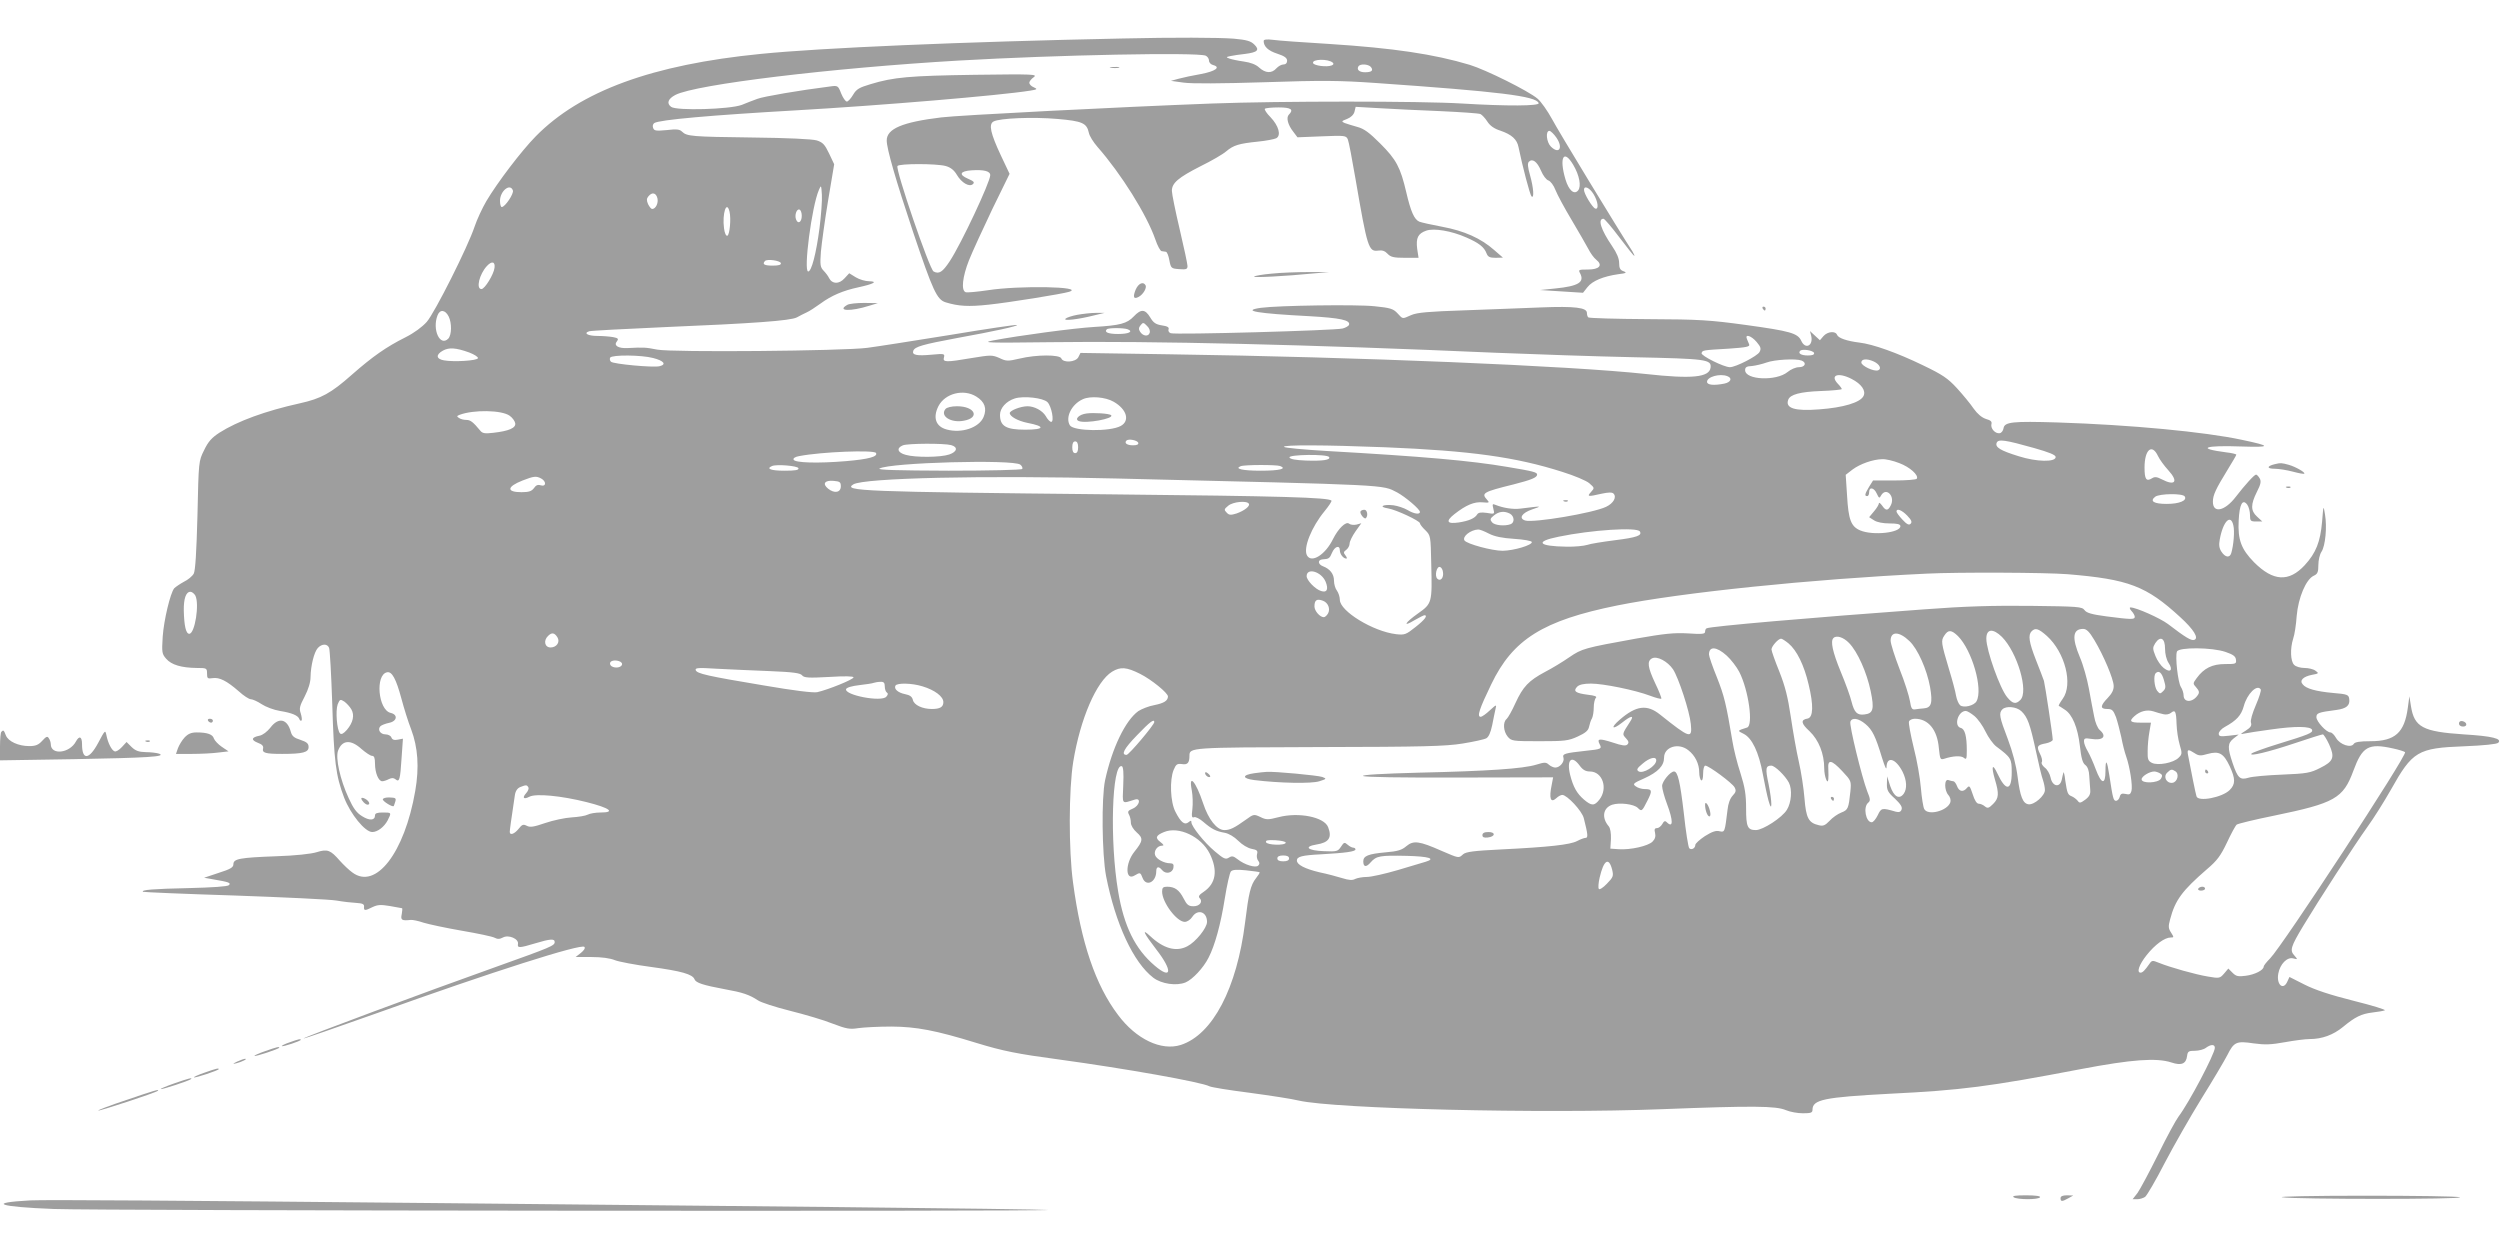 <?xml version="1.0" standalone="no"?>
<!DOCTYPE svg PUBLIC "-//W3C//DTD SVG 20010904//EN"
 "http://www.w3.org/TR/2001/REC-SVG-20010904/DTD/svg10.dtd">
<svg version="1.0" xmlns="http://www.w3.org/2000/svg"
 width="1280pt" height="640pt" viewBox="0 0 1280 640"
 preserveAspectRatio="xMidYMid meet">
<g transform="translate(0,640) scale(0.1,-0.1)"
fill="#9e9e9e" stroke="none">
<path d="M5750 6203 c-829 -17 -1546 -48 -1855 -79 -556 -55 -924 -190 -1152
-422 -72 -73 -197 -237 -253 -332 -21 -36 -48 -94 -60 -130 -34 -103 -204
-441 -245 -488 -23 -26 -65 -57 -109 -79 -98 -49 -168 -98 -275 -192 -106 -94
-157 -122 -266 -146 -176 -39 -318 -91 -411 -150 -40 -26 -58 -46 -79 -90 -28
-56 -28 -57 -34 -333 -5 -191 -11 -284 -19 -299 -7 -13 -30 -32 -51 -42 -20
-11 -42 -26 -49 -33 -20 -25 -53 -162 -59 -248 -5 -80 -4 -88 18 -113 27 -31
77 -46 157 -47 50 0 52 -1 52 -28 0 -26 3 -28 29 -24 35 5 72 -14 133 -67 25
-23 53 -41 62 -41 9 0 34 -11 55 -25 21 -14 63 -30 94 -35 62 -10 93 -23 100
-42 2 -7 7 -10 11 -7 3 3 1 19 -4 36 -9 25 -6 38 20 87 19 37 30 73 30 100 1
57 18 127 37 148 21 23 49 23 58 1 4 -10 11 -137 16 -283 9 -299 18 -371 61
-484 33 -85 107 -176 144 -176 27 0 61 26 79 60 20 40 20 40 -25 40 -29 0 -40
-4 -40 -15 0 -26 -28 -28 -66 -4 -28 17 -45 40 -69 93 -44 95 -68 206 -54 243
21 55 65 58 120 8 22 -19 46 -35 54 -35 11 0 15 -11 15 -40 0 -47 18 -90 37
-90 8 0 23 5 34 11 15 7 24 7 34 -1 20 -17 24 -2 31 108 l7 100 -26 -5 c-19
-4 -29 0 -33 11 -3 9 -17 16 -30 16 -27 0 -43 25 -26 42 5 5 25 13 44 17 41 8
47 42 8 51 -64 15 -80 196 -18 208 25 5 46 -34 73 -134 13 -49 35 -120 50
-158 35 -93 42 -195 21 -316 -55 -317 -202 -507 -322 -417 -17 12 -45 39 -64
60 -48 55 -63 61 -118 44 -28 -9 -111 -18 -207 -21 -189 -7 -220 -13 -220 -41
0 -16 -15 -25 -75 -44 l-75 -25 45 -8 c82 -14 94 -18 82 -30 -7 -7 -84 -12
-204 -15 -185 -4 -246 -9 -236 -19 3 -2 213 -11 468 -19 255 -9 491 -20 524
-26 34 -6 79 -11 101 -12 31 -2 40 -6 39 -19 -2 -22 4 -22 44 -2 26 12 41 13
89 5 31 -6 59 -11 61 -11 3 0 2 -13 -1 -30 -7 -31 0 -35 46 -30 10 1 39 -5 65
-14 26 -8 114 -27 195 -41 82 -14 158 -30 169 -36 15 -8 26 -8 43 1 29 16 82
-7 77 -33 -4 -22 8 -21 88 3 76 23 100 25 100 7 0 -19 -17 -26 -305 -129 -357
-127 -985 -361 -981 -365 2 -2 171 57 377 130 590 212 1044 356 1061 339 6 -6
-2 -18 -18 -31 l-27 -21 82 0 c51 0 95 -6 119 -16 20 -8 104 -24 187 -35 154
-21 211 -37 221 -63 7 -18 43 -30 156 -51 90 -16 125 -28 169 -57 14 -10 87
-34 163 -53 76 -19 175 -48 219 -66 71 -27 88 -30 132 -23 27 4 104 8 170 8
127 -1 224 -19 435 -84 134 -41 208 -56 425 -85 336 -46 726 -115 768 -137 10
-5 102 -20 205 -33 103 -14 216 -31 252 -40 185 -42 1244 -68 1860 -44 465 18
583 17 634 -5 21 -9 60 -16 87 -16 41 0 49 3 49 18 0 52 58 64 395 82 367 18
507 36 978 126 263 50 389 59 465 34 51 -17 75 -7 80 34 3 23 8 26 40 26 20 0
46 7 56 15 26 19 46 19 46 0 0 -30 -132 -281 -186 -352 -13 -17 -61 -105 -105
-195 -45 -90 -92 -178 -105 -196 l-25 -32 24 0 c13 0 31 6 40 12 9 7 55 85
100 173 46 88 131 237 189 331 58 93 117 193 132 222 34 68 47 73 134 60 59
-8 89 -7 161 6 49 9 105 16 126 16 64 0 121 21 171 62 63 52 94 67 151 74 27
3 55 8 63 11 8 3 -64 25 -160 49 -119 30 -198 56 -251 83 l-77 39 -11 -24
c-21 -47 -57 -15 -46 42 9 48 45 85 76 77 24 -6 24 -6 6 15 -24 26 -19 44 46
152 77 128 262 414 328 506 32 44 86 130 120 190 111 198 137 214 375 223 101
4 168 11 175 18 21 21 -29 34 -177 43 -210 14 -253 37 -270 145 l-8 50 -8 -59
c-17 -127 -65 -171 -191 -171 -55 0 -80 -4 -86 -14 -14 -22 -70 -4 -90 30 -9
16 -22 29 -29 29 -21 0 -72 56 -72 78 0 21 9 25 102 37 52 7 71 23 66 57 -3
21 -10 24 -82 30 -88 8 -139 22 -156 44 -18 20 2 40 48 49 34 6 36 8 17 21
-10 8 -36 14 -56 14 -21 0 -45 7 -53 16 -19 18 -21 84 -5 134 7 19 15 71 18
116 8 94 48 188 87 206 20 9 24 19 24 55 0 24 7 55 16 68 20 30 29 127 18 191
-8 49 -8 49 -15 -38 -9 -102 -31 -159 -89 -222 -81 -87 -161 -83 -259 15 -66
67 -84 116 -79 213 4 85 20 114 44 82 8 -11 14 -35 14 -53 0 -30 3 -33 31 -33
l32 0 -27 25 c-33 30 -33 62 -1 126 20 39 23 54 15 69 -6 11 -15 20 -19 20 -9
0 -57 -53 -104 -114 -56 -73 -117 -86 -117 -25 0 34 14 64 76 165 24 39 44 73
44 76 0 3 -24 9 -52 12 -155 20 -113 37 77 30 155 -5 156 2 4 34 -191 41 -570
77 -944 89 -231 7 -272 3 -277 -30 -2 -12 -10 -23 -19 -25 -23 -4 -48 24 -43
46 4 13 -3 20 -28 27 -21 7 -43 25 -63 53 -16 24 -55 71 -85 104 -47 51 -73
69 -175 118 -132 64 -256 108 -325 116 -65 8 -107 23 -114 39 -8 22 -49 18
-70 -6 l-18 -21 -25 23 -26 24 6 -23 c13 -52 -30 -74 -51 -26 -18 38 -57 49
-282 80 -183 25 -237 29 -503 30 -164 1 -301 5 -305 9 -4 3 -7 14 -7 23 0 27
-61 35 -235 28 -91 -4 -268 -10 -395 -15 -179 -6 -239 -11 -269 -24 -48 -21
-42 -22 -71 9 -21 23 -37 28 -117 36 -91 10 -493 4 -582 -8 -104 -15 -19 -29
250 -43 156 -9 209 -20 201 -44 -2 -6 -17 -15 -33 -19 -36 -10 -858 -33 -880
-24 -9 3 -14 12 -11 20 4 10 -6 16 -34 20 -32 5 -44 14 -60 41 -26 43 -47 44
-84 5 -35 -37 -70 -46 -203 -54 -102 -6 -386 -44 -517 -69 -62 -12 -30 -13
295 -9 520 7 1316 -12 2275 -54 198 -8 518 -19 710 -23 372 -8 399 -11 393
-54 -7 -49 -95 -58 -330 -32 -385 42 -1472 87 -2439 101 l-457 7 -11 -22 c-14
-26 -78 -30 -87 -6 -8 20 -127 20 -214 -1 -60 -14 -68 -14 -103 3 -37 16 -44
16 -141 0 -134 -23 -150 -22 -143 3 5 19 2 20 -63 14 -76 -7 -102 -2 -94 20 8
21 46 32 228 66 189 34 309 61 303 66 -2 3 -157 -20 -343 -51 -186 -30 -377
-60 -424 -66 -123 -16 -999 -24 -1075 -9 -61 12 -69 12 -150 8 -50 -3 -75 13
-56 35 9 12 6 16 -20 21 -17 3 -53 6 -80 6 -49 0 -74 14 -42 24 10 3 182 12
383 21 458 19 648 33 680 50 14 8 36 19 49 25 14 6 45 26 71 45 57 42 116 67
195 84 78 17 102 30 55 31 -19 0 -50 9 -68 20 l-34 21 -24 -26 c-28 -31 -63
-30 -79 1 -5 11 -19 29 -29 39 -16 17 -18 29 -13 96 4 43 20 161 37 263 l31
185 -26 55 c-22 46 -32 57 -63 67 -23 7 -150 13 -332 15 -311 4 -333 6 -358
30 -12 12 -28 14 -78 8 -55 -5 -65 -4 -70 11 -4 10 -1 20 6 25 27 17 289 40
725 65 435 25 1044 76 1200 101 37 6 38 8 18 17 -13 5 -23 16 -23 23 0 7 10
20 23 29 20 15 -1 16 -303 12 -334 -5 -415 -12 -533 -48 -57 -17 -72 -25 -89
-54 -11 -19 -26 -35 -32 -35 -7 0 -20 19 -29 41 -16 41 -17 42 -59 36 -152
-19 -339 -51 -370 -63 -21 -8 -57 -21 -80 -31 -61 -23 -335 -31 -362 -10 -24
18 -16 41 22 61 104 54 800 138 1452 176 504 29 1218 43 1263 25 9 -4 17 -15
17 -25 0 -10 9 -20 21 -23 41 -11 12 -32 -62 -46 -41 -7 -92 -18 -114 -24
l-40 -11 65 -9 c42 -6 191 -5 415 2 297 10 383 9 570 -4 631 -44 821 -67 833
-103 5 -15 -160 -16 -393 -2 -213 13 -931 13 -1280 0 -480 -18 -1296 -60
-1385 -71 -199 -24 -280 -58 -280 -118 0 -43 46 -202 135 -469 102 -303 122
-346 167 -360 65 -20 117 -23 219 -12 105 11 378 55 413 66 84 27 -257 33
-416 8 -55 -8 -106 -13 -114 -10 -24 9 -16 79 17 163 17 43 71 160 119 261
l89 182 -44 93 c-54 115 -64 161 -38 175 31 17 202 24 327 13 128 -11 150 -21
161 -71 3 -16 23 -48 44 -72 122 -139 252 -347 296 -473 11 -33 26 -61 33 -61
7 -1 16 -2 21 -3 6 0 14 -20 18 -43 8 -42 10 -43 51 -46 36 -3 42 0 42 16 0
10 -18 95 -40 188 -22 93 -40 182 -40 197 0 40 33 68 147 126 55 27 114 61
131 76 38 32 66 40 163 50 41 4 82 12 93 17 27 14 13 64 -29 108 -20 20 -32
39 -29 43 4 4 36 7 71 7 64 0 78 -11 52 -37 -15 -15 -5 -53 23 -88 l21 -28
125 5 c119 5 124 4 133 -16 5 -12 22 -102 39 -201 61 -355 67 -375 117 -368
20 3 34 -2 47 -16 16 -17 31 -21 89 -21 l70 0 -7 46 c-7 56 4 78 46 93 40 14
129 -1 206 -35 64 -28 91 -49 103 -81 7 -18 16 -23 46 -23 l38 1 -45 39 c-68
60 -153 98 -266 119 -54 10 -107 22 -117 26 -26 11 -44 52 -67 151 -30 128
-51 167 -133 249 -56 56 -83 76 -117 85 -25 7 -54 16 -65 20 -18 8 -17 10 12
21 20 8 34 22 38 37 l6 25 122 -7 c67 -4 208 -11 312 -15 105 -5 197 -11 205
-15 8 -4 24 -21 35 -38 13 -21 35 -37 67 -47 58 -20 85 -44 93 -85 20 -98 58
-242 66 -251 15 -15 11 43 -7 107 -12 42 -14 62 -6 70 18 18 42 1 62 -46 10
-24 27 -47 38 -50 11 -4 27 -25 36 -49 9 -23 46 -92 82 -152 36 -61 75 -128
86 -149 11 -22 29 -47 41 -56 35 -28 16 -50 -43 -50 -47 0 -50 -1 -40 -19 24
-46 -8 -66 -127 -78 l-78 -8 110 -7 110 -7 23 29 c25 32 81 55 157 66 42 5 46
8 28 15 -18 6 -23 16 -23 43 0 22 -12 51 -36 86 -58 85 -75 140 -44 140 5 0
42 -43 81 -95 39 -52 74 -95 76 -95 3 0 -1 10 -9 23 -75 115 -381 619 -412
678 -23 42 -56 89 -74 104 -47 40 -265 148 -347 173 -183 55 -392 86 -720 107
-132 8 -261 17 -287 21 -33 4 -48 2 -48 -6 0 -28 23 -50 70 -65 37 -12 50 -22
50 -36 0 -12 -7 -19 -18 -19 -11 0 -27 -9 -37 -20 -24 -27 -56 -25 -88 4 -17
16 -44 26 -79 31 -29 4 -62 11 -73 15 -19 7 -18 8 5 13 14 3 47 8 75 11 64 8
76 20 47 48 -18 18 -39 24 -105 30 -77 6 -309 7 -567 1z m1074 -124 c6 -5 3
-11 -6 -14 -25 -10 -91 -1 -95 12 -7 21 78 23 101 2z m195 -22 c14 -18 4 -27
-30 -27 -29 0 -44 13 -34 30 9 15 51 12 64 -3z m950 -362 c36 -53 13 -87 -29
-45 -22 22 -28 80 -7 80 6 0 23 -16 36 -35z m86 -139 c32 -54 42 -110 25 -131
-20 -24 -48 0 -65 57 -33 112 -9 157 40 74z m-3213 -6 c25 -7 43 -21 57 -45
24 -41 65 -65 83 -47 9 9 2 15 -26 27 -49 21 -41 39 19 43 63 4 95 -4 95 -25
0 -35 -149 -352 -207 -440 -37 -56 -55 -68 -83 -53 -21 11 -196 522 -185 540
8 13 199 13 247 0z m-646 -317 c-17 -131 -41 -223 -58 -223 -25 0 18 334 55
418 11 26 12 25 15 -25 2 -29 -4 -106 -12 -170z m-1570 192 c6 -16 -40 -85
-57 -85 -5 0 -9 14 -9 32 0 50 52 92 66 53z m5533 -19 c23 -37 28 -80 9 -74
-15 5 -58 76 -58 96 0 24 29 11 49 -22z m-4793 -21 c6 -25 -9 -55 -27 -55 -5
0 -14 11 -21 25 -8 19 -8 28 2 40 19 23 39 18 46 -10z m369 -68 c9 -36 1 -120
-11 -124 -7 -2 -14 14 -17 38 -10 75 13 146 28 86z m370 -22 c0 -32 -19 -45
-29 -19 -9 22 3 56 17 51 7 -2 12 -16 12 -32z m-107 -242 c2 -9 -10 -13 -42
-13 -43 0 -55 7 -39 24 12 11 76 2 81 -11z m-1466 -24 c-4 -34 -50 -109 -67
-109 -29 0 -11 76 28 118 25 27 43 23 39 -9z m-235 -249 c17 -34 16 -95 -2
-114 -42 -42 -83 46 -55 119 12 32 39 30 57 -5z m3589 -85 c-7 -20 -35 -16
-49 7 -8 12 -7 21 3 33 12 15 15 15 33 -4 12 -11 17 -26 13 -36z m-112 19 c30
-12 5 -24 -49 -24 -51 0 -73 9 -58 24 8 8 86 8 107 0z m3220 -65 c21 -25 24
-34 15 -51 -11 -21 -122 -78 -152 -78 -31 0 -149 59 -145 72 5 15 4 15 141 23
87 6 107 10 103 21 -3 8 -9 21 -12 29 -11 27 23 16 50 -16z m-6591 -54 c26
-10 46 -23 44 -29 -4 -13 -125 -20 -174 -11 -40 7 -43 29 -5 50 31 17 66 15
135 -10z m6885 -2 c2 -9 -8 -13 -32 -13 -34 0 -52 11 -39 24 11 11 66 2 71
-11z m-5944 -26 c55 -14 70 -33 33 -42 -32 -8 -237 11 -249 23 -6 6 -7 15 -4
21 10 15 159 14 220 -2z m5880 -13 c28 -11 18 -34 -13 -34 -17 0 -42 -11 -59
-25 -57 -47 -217 -41 -217 10 0 15 8 20 35 21 19 2 53 10 75 18 41 15 150 21
179 10z m370 -5 c30 -14 41 -38 22 -45 -21 -8 -86 23 -86 40 0 19 29 21 64 5z
m-750 -75 c27 -10 18 -31 -15 -38 -55 -11 -89 -7 -89 9 0 26 66 44 104 29z
m636 -14 c51 -26 75 -61 61 -88 -17 -33 -103 -59 -227 -68 -125 -10 -175 6
-158 50 10 26 60 40 167 44 59 2 107 7 107 10 0 3 -9 16 -21 28 -41 44 3 59
71 24z m-4482 -90 c44 -27 56 -61 38 -105 -23 -55 -113 -85 -189 -64 -56 15
-72 61 -42 120 34 65 128 89 193 49z m365 -29 c21 -21 36 -101 19 -101 -6 0
-19 13 -28 30 -17 28 -58 50 -93 50 -35 0 -91 -22 -91 -35 0 -17 41 -40 90
-50 94 -18 89 -35 -11 -35 -98 0 -129 18 -129 76 0 35 32 70 76 84 45 14 145
3 167 -19z m339 2 c68 -39 84 -98 36 -124 -55 -30 -240 -27 -260 3 -25 40 8
108 66 134 39 18 117 11 158 -13z m-3092 -72 c14 -10 26 -27 28 -38 4 -24 -32
-40 -113 -49 -42 -5 -55 -3 -66 11 -37 45 -51 55 -71 55 -13 0 -30 4 -38 10
-12 8 -12 10 3 16 71 27 217 25 257 -5z m3218 -138 c2 -9 -7 -13 -27 -13 -30
0 -46 11 -34 24 11 11 56 2 61 -11z m4587 -27 c77 -22 110 -35 110 -46 0 -27
-98 -25 -189 4 -94 29 -122 46 -113 69 8 20 43 15 192 -27z m-4895 4 c0 -20
-5 -30 -15 -30 -10 0 -15 10 -15 30 0 20 5 30 15 30 10 0 15 -10 15 -30z
m-650 11 c36 -10 31 -34 -10 -48 -44 -15 -173 -16 -222 -2 -43 11 -50 35 -15
49 26 10 210 11 247 1z m2222 -11 c438 -18 669 -50 907 -126 61 -19 123 -45
138 -58 27 -24 28 -24 9 -45 -22 -24 -16 -25 53 -9 37 8 55 8 62 1 18 -18 0
-50 -38 -68 -67 -32 -372 -83 -414 -70 -35 11 -17 39 36 57 53 18 53 18 -60 4
-38 -5 -88 3 -128 19 -16 7 -17 4 -11 -20 7 -28 7 -28 -34 -21 -29 4 -43 2
-49 -8 -12 -20 -43 -33 -94 -41 -61 -9 -69 6 -22 43 60 47 102 64 144 60 34
-3 37 -2 23 13 -31 34 -22 40 136 79 90 23 120 35 120 50 0 12 -18 17 -150 39
-193 33 -437 54 -928 82 -117 7 -215 16 -218 21 -7 11 212 10 518 -2z m3957
-45 c8 -17 31 -49 53 -73 53 -58 35 -82 -34 -46 -25 13 -36 14 -50 5 -29 -18
-38 -5 -38 55 0 92 38 125 69 59z m-6564 16 c11 -19 -37 -32 -153 -42 -143
-12 -264 -9 -269 8 -3 7 10 15 30 18 115 22 381 32 392 16z m2320 -21 c9 -15
-33 -21 -119 -18 -52 2 -81 7 -84 16 -5 15 193 18 203 2z m2919 -31 c54 -20
101 -62 90 -80 -3 -5 -54 -9 -115 -9 l-109 0 -20 -32 c-22 -37 -25 -48 -10
-48 6 0 10 9 10 20 0 29 25 24 39 -7 11 -24 14 -26 22 -10 26 46 75 -5 49 -52
-14 -27 -25 -27 -44 1 -9 12 -16 17 -16 11 0 -6 -11 -25 -25 -41 l-25 -30 25
-16 c15 -10 46 -16 80 -16 40 0 55 -4 55 -14 0 -34 -140 -49 -205 -22 -48 20
-61 55 -68 178 l-7 107 35 27 c39 29 104 52 152 53 18 1 57 -8 87 -20z m-4500
-8 c9 -7 13 -17 10 -22 -3 -5 -171 -9 -377 -9 -265 1 -367 4 -354 11 53 31
687 48 721 20z m-1136 -18 c3 -10 -16 -13 -72 -13 -69 0 -96 10 -63 24 24 10
130 1 135 -11z m2466 11 c37 -14 -2 -24 -99 -24 -94 0 -136 10 -103 23 19 8
183 8 202 1z m-3783 -64 c27 -15 26 -43 -2 -35 -15 5 -25 1 -35 -14 -12 -16
-26 -21 -64 -21 -78 0 -76 28 6 60 57 22 69 24 95 10z m2949 0 c1415 -34 1354
-31 1433 -71 41 -22 117 -86 117 -100 0 -15 -31 -10 -64 10 -17 10 -50 21 -72
24 -54 6 -78 -8 -27 -16 42 -7 163 -64 163 -76 0 -5 12 -21 28 -36 27 -27 27
-29 30 -173 5 -199 4 -202 -68 -253 -69 -49 -80 -72 -17 -34 24 14 47 25 50
25 19 0 2 -23 -45 -60 -49 -39 -56 -42 -100 -37 -118 14 -288 118 -288 176 0
15 -7 36 -15 47 -8 10 -15 33 -15 51 0 34 -20 60 -57 74 -26 10 -27 33 -2 35
33 2 37 5 49 34 14 33 40 41 40 12 0 -19 18 -42 33 -42 5 0 3 7 -4 16 -11 14
-11 18 4 29 9 7 17 21 17 32 0 11 14 39 30 62 l30 42 -25 -7 c-14 -3 -31 -1
-38 5 -16 13 -55 -25 -82 -79 -39 -80 -110 -125 -133 -84 -21 37 23 146 90
227 22 27 38 51 35 54 -17 16 -246 23 -1137 32 -1275 13 -1365 17 -1311 51 55
33 666 47 1351 30z m-1415 -40 c0 -32 -33 -38 -65 -12 -31 25 -18 44 28 40 32
-3 37 -6 37 -28z m6881 -52 c13 -21 -28 -38 -92 -38 -67 0 -89 14 -59 37 23
16 141 18 151 1z m-4792 -37 c8 -12 -23 -36 -63 -50 -29 -9 -38 -9 -50 4 -15
15 -14 18 8 36 24 20 95 27 105 10z m3371 -61 c22 -23 26 -33 17 -42 -8 -8
-19 -3 -42 22 -16 17 -30 36 -30 41 0 18 27 8 55 -21z m-2034 10 c23 -13 25
-46 3 -54 -30 -11 -82 -6 -95 10 -11 14 -10 19 10 35 26 21 53 24 82 9z m3704
-61 c7 -29 1 -101 -11 -141 -8 -26 -31 -22 -50 7 -12 18 -14 35 -9 62 17 95
57 134 70 72z m-3812 -41 c29 -15 68 -23 130 -27 48 -3 88 -10 90 -16 3 -16
-92 -44 -149 -45 -55 0 -184 35 -196 53 -12 20 31 54 70 56 7 1 32 -9 55 -21z
m773 11 c13 -21 -16 -31 -128 -45 -62 -8 -126 -18 -142 -24 -16 -5 -63 -10
-105 -9 -146 2 -165 26 -41 51 169 35 402 50 416 27z m-1008 -208 c5 -29 -13
-50 -29 -34 -15 15 -3 66 14 60 7 -2 14 -14 15 -26z m-601 -49 c16 -39 7 -58
-23 -48 -30 9 -74 55 -74 76 0 45 75 24 97 -28z m3800 38 c312 -26 402 -60
576 -220 69 -63 96 -107 72 -116 -15 -6 -45 12 -135 81 -40 30 -163 85 -192
85 -6 0 -4 -8 5 -18 10 -10 17 -24 17 -30 0 -15 -19 -14 -144 2 -76 10 -103
18 -113 32 -13 18 -33 19 -276 22 -193 2 -337 -2 -547 -18 -575 -42 -1097 -87
-1112 -97 -5 -2 -8 -10 -8 -18 0 -11 -17 -13 -87 -8 -72 4 -120 -1 -263 -26
-271 -49 -280 -52 -345 -96 -33 -23 -89 -57 -124 -75 -84 -45 -113 -75 -152
-160 -17 -38 -38 -75 -45 -81 -20 -16 -17 -63 5 -90 19 -23 24 -24 163 -24
129 0 148 2 196 24 39 18 54 30 58 50 3 14 9 34 15 43 5 10 9 35 9 56 0 21 5
43 11 49 7 7 -6 12 -42 16 -62 8 -76 18 -54 41 11 11 34 16 71 16 63 0 225
-33 302 -62 29 -11 55 -18 58 -15 2 2 -11 37 -31 78 -39 83 -43 114 -17 128
26 14 80 -15 108 -56 28 -43 85 -215 91 -280 8 -78 -4 -74 -157 48 -67 54
-123 47 -207 -26 -49 -42 -39 -55 12 -15 45 36 63 39 43 8 -44 -68 -43 -66
-23 -88 14 -15 16 -23 7 -32 -8 -8 -27 -6 -74 10 -69 22 -83 21 -68 -8 13 -24
8 -26 -70 -34 -109 -12 -122 -15 -115 -36 6 -20 -18 -50 -42 -50 -9 0 -24 7
-33 15 -14 13 -22 13 -64 0 -68 -21 -251 -33 -600 -41 -190 -5 -293 -11 -287
-17 6 -6 194 -9 491 -8 l482 1 -7 -37 c-15 -72 -6 -96 23 -70 10 10 24 17 31
17 24 0 101 -82 110 -119 21 -83 23 -101 9 -101 -7 0 -26 -7 -43 -16 -35 -19
-145 -31 -388 -43 -141 -7 -181 -12 -196 -25 -23 -21 -20 -21 -111 18 -113 50
-143 54 -179 24 -23 -20 -45 -27 -107 -32 -88 -8 -114 -18 -114 -46 0 -30 15
-32 38 -5 29 33 48 36 185 33 113 -3 150 -14 97 -30 -14 -4 -78 -23 -144 -43
-65 -19 -136 -35 -158 -35 -22 0 -48 -5 -59 -10 -14 -8 -32 -7 -67 4 -26 8
-78 22 -117 30 -75 18 -115 39 -115 60 0 20 25 27 125 32 125 7 175 14 175 25
0 5 -5 9 -12 9 -6 0 -19 7 -28 15 -16 14 -19 13 -34 -10 -16 -24 -21 -26 -88
-23 -83 3 -105 23 -38 34 64 10 81 35 60 89 -20 52 -151 78 -254 51 -54 -14
-63 -14 -93 1 -32 15 -35 15 -73 -13 -60 -43 -82 -54 -111 -54 -39 0 -82 55
-109 137 -37 112 -76 157 -58 66 5 -27 6 -69 3 -95 -5 -39 -3 -47 9 -42 7 3
29 -8 47 -24 42 -36 64 -48 110 -56 21 -4 48 -20 69 -41 20 -20 48 -37 68 -41
28 -5 33 -10 28 -27 -3 -12 0 -27 6 -34 8 -10 8 -17 0 -25 -13 -13 -70 4 -106
33 -21 16 -28 18 -44 8 -17 -11 -27 -6 -72 32 -54 45 -120 128 -120 149 0 10
-3 10 -15 0 -20 -16 -39 -1 -67 54 -26 50 -30 163 -9 214 12 29 18 33 42 30
29 -5 39 6 39 42 0 43 0 43 663 45 534 1 648 4 735 18 56 9 111 21 122 27 12
7 22 29 30 67 6 32 14 69 17 83 6 24 5 24 -29 -7 -19 -18 -40 -33 -47 -33 -20
0 -7 40 54 166 111 231 265 327 645 404 328 66 994 135 1585 163 162 8 609 6
722 -3z m-9587 -109 c22 -42 -2 -196 -31 -196 -17 0 -26 40 -28 118 -1 62 11
97 34 97 8 0 19 -9 25 -19z m5774 -27 c26 -10 38 -41 26 -64 -6 -11 -16 -20
-22 -20 -20 0 -48 32 -48 55 0 33 12 41 44 29z m3706 -180 c93 -84 135 -248
81 -322 -13 -18 -22 -34 -20 -36 2 -1 16 -9 30 -19 39 -24 67 -91 78 -186 7
-63 14 -88 28 -98 12 -9 19 -29 20 -56 2 -23 4 -55 5 -71 2 -21 -4 -34 -25
-50 -26 -19 -30 -19 -40 -5 -7 8 -20 18 -30 22 -20 8 -23 15 -33 82 -3 28 -8
46 -9 40 -2 -5 -6 -23 -9 -38 -10 -42 -48 -34 -57 12 -4 19 -17 42 -30 51 -12
10 -19 22 -15 28 4 6 0 25 -9 42 -19 38 -15 46 30 54 19 4 35 12 35 19 0 20
-39 278 -45 301 -4 11 -22 60 -41 107 -36 92 -41 128 -22 147 19 19 35 14 78
-24z m243 -21 c48 -80 98 -199 99 -234 1 -21 -9 -40 -30 -62 -40 -41 -40 -57
-3 -57 25 0 31 -6 45 -42 8 -24 20 -70 27 -102 6 -33 17 -77 25 -99 19 -54 34
-151 27 -177 -5 -17 -11 -20 -30 -15 -19 4 -26 1 -30 -15 -3 -11 -11 -20 -19
-20 -13 0 -16 10 -34 129 -12 80 -20 89 -20 23 0 -72 -21 -68 -50 10 -12 33
-31 75 -41 92 -10 17 -19 39 -19 50 0 16 5 18 36 13 61 -10 83 12 45 45 -11 9
-24 40 -29 70 -6 29 -18 93 -27 143 -9 49 -29 121 -46 160 -42 100 -37 145 17
145 17 0 32 -15 57 -57z m-698 20 c72 -73 129 -270 95 -333 -12 -23 -66 -36
-84 -21 -8 7 -17 28 -21 49 -3 20 -19 80 -35 132 -42 141 -43 149 -25 176 20
31 36 30 70 -3z m225 -4 c79 -80 138 -280 94 -323 -23 -23 -39 -20 -67 14 -37
44 -107 240 -107 300 0 51 34 54 80 9z m-7396 -2 c15 -24 -4 -52 -35 -52 -30
0 -38 35 -13 59 19 19 33 17 48 -7z m6922 -19 c43 -40 90 -147 106 -236 14
-82 7 -106 -33 -109 -13 -1 -33 -3 -44 -5 -16 -2 -20 5 -26 42 -4 25 -27 99
-53 164 -25 65 -46 130 -46 146 0 49 44 48 96 -2z m-309 -10 c44 -45 91 -151
111 -247 19 -92 13 -114 -32 -119 -37 -5 -52 10 -66 65 -6 26 -31 95 -56 155
-41 100 -53 155 -37 171 15 16 51 5 80 -25z m-310 -2 c43 -36 80 -112 103
-210 26 -107 24 -169 -5 -175 -37 -6 -34 -25 10 -65 47 -45 75 -115 75 -190 0
-41 18 -88 21 -56 1 8 1 32 0 53 -4 51 16 48 72 -12 45 -48 46 -50 41 -103 -9
-87 -12 -95 -46 -108 -18 -7 -46 -26 -61 -43 -22 -23 -33 -28 -55 -22 -52 12
-65 36 -73 137 -4 51 -17 136 -29 188 -12 52 -30 155 -41 229 -15 102 -29 157
-59 233 -22 54 -40 105 -40 113 0 16 35 55 49 55 5 0 22 -11 38 -24z m1928
-27 c0 -27 7 -56 18 -73 25 -37 9 -53 -25 -26 -14 11 -33 38 -42 61 -15 38
-15 43 -1 66 26 39 50 26 50 -28z m-2244 -36 c22 -20 51 -58 64 -83 48 -94 73
-275 40 -285 -51 -16 -51 -16 -18 -32 43 -21 78 -93 99 -208 9 -49 22 -110 29
-135 19 -68 19 -9 0 86 -17 79 -15 94 14 94 18 0 71 -51 90 -87 18 -35 13
-102 -10 -139 -24 -40 -123 -104 -159 -104 -43 0 -50 17 -50 112 0 70 -6 107
-29 180 -17 51 -35 125 -41 163 -32 192 -42 232 -79 326 -23 56 -41 109 -41
118 0 44 39 41 91 -6z m2554 19 c38 -13 51 -22 53 -39 3 -22 0 -23 -56 -23
-65 0 -108 -21 -145 -72 -20 -27 -20 -28 -2 -48 14 -16 17 -25 9 -37 -26 -41
-74 -42 -74 -3 0 11 -6 31 -14 43 -15 24 -30 156 -20 181 9 23 180 22 249 -2z
m-8210 -62 c0 -17 -34 -24 -54 -11 -7 5 -10 14 -6 20 10 17 60 9 60 -9z m755
-36 c122 -5 158 -10 167 -22 10 -12 31 -14 138 -8 80 5 125 4 125 -2 0 -11
-132 -64 -186 -76 -20 -4 -119 8 -270 34 -294 49 -346 61 -352 79 -4 12 14 13
109 7 63 -3 184 -9 269 -12z m1897 -14 c58 -29 143 -98 143 -116 -1 -22 -20
-34 -69 -44 -29 -5 -66 -20 -83 -31 -66 -48 -134 -188 -170 -354 -19 -90 -16
-378 5 -490 48 -245 140 -443 242 -521 42 -32 119 -43 165 -24 36 15 92 75
118 127 32 62 62 170 83 303 11 69 25 130 31 138 8 9 29 11 77 6 36 -4 68 -8
70 -10 2 -2 -6 -15 -18 -30 -28 -35 -38 -78 -56 -226 -42 -338 -166 -575 -329
-628 -100 -32 -229 29 -322 154 -115 152 -189 370 -230 677 -23 168 -22 477 1
619 36 220 119 412 199 461 43 26 73 24 143 -11z m5242 -31 c11 -36 10 -44 -4
-58 -15 -15 -17 -14 -31 3 -14 20 -19 77 -7 89 16 16 31 4 42 -34z m-6549 -33
c0 -14 5 -28 10 -31 8 -5 7 -12 -2 -22 -24 -29 -216 8 -206 39 3 8 31 16 67
20 35 4 68 9 75 12 6 2 21 5 34 5 17 1 22 -5 22 -23z m193 0 c63 -19 107 -52
107 -81 0 -25 -17 -35 -59 -35 -48 0 -91 20 -97 46 -4 17 -15 25 -40 30 -36 7
-59 27 -49 44 9 14 83 13 138 -4z m6852 -16 c3 -5 -8 -41 -25 -80 -18 -42 -29
-79 -25 -90 5 -15 -2 -25 -27 -41 -29 -18 -30 -20 -8 -15 14 3 76 13 137 21
125 18 204 17 211 -2 4 -15 -14 -23 -177 -73 -68 -21 -128 -43 -133 -48 -17
-17 85 7 222 53 74 25 138 45 143 45 4 0 19 -23 32 -51 30 -67 23 -87 -46
-121 -49 -25 -68 -29 -194 -34 -77 -3 -155 -10 -173 -16 -43 -13 -55 -2 -81
75 -27 80 -26 101 5 126 l26 20 -51 -6 c-44 -5 -51 -3 -51 11 0 9 14 25 31 34
60 33 84 59 97 106 17 64 69 115 87 86z m-9776 -102 c17 -30 9 -67 -23 -105
-17 -19 -28 -25 -35 -18 -16 16 -24 116 -12 149 11 26 13 27 34 14 12 -9 28
-26 36 -40z m8550 -9 c32 -30 45 -66 75 -205 14 -66 30 -133 36 -148 5 -15 10
-38 10 -51 0 -29 -55 -77 -84 -73 -29 4 -43 39 -56 142 -7 56 -25 126 -50 192
-43 112 -47 133 -28 152 19 19 72 14 97 -9z m729 -16 c12 -3 29 0 37 7 22 18
27 9 29 -57 1 -32 8 -79 16 -106 13 -44 13 -49 -6 -67 -26 -26 -105 -41 -136
-26 -20 10 -23 19 -22 61 0 28 4 71 9 98 l8 47 -52 0 c-54 0 -62 7 -33 33 29
26 64 35 97 25 16 -6 40 -12 53 -15z m-969 -9 c17 -14 43 -50 57 -80 14 -29
39 -64 55 -76 76 -57 79 -62 79 -132 0 -96 -30 -99 -73 -7 -26 56 -33 39 -13
-30 22 -73 20 -96 -9 -125 -22 -22 -28 -24 -42 -13 -9 8 -23 14 -32 14 -10 0
-21 17 -31 49 -14 42 -17 46 -29 32 -19 -23 -40 -20 -51 9 -5 14 -14 25 -19
25 -5 0 -16 3 -25 6 -22 8 -22 -53 0 -77 9 -10 13 -26 10 -36 -14 -45 -116
-71 -134 -35 -5 9 -13 58 -17 107 -4 50 -20 143 -37 208 -16 66 -27 125 -24
133 3 8 17 14 30 14 69 0 115 -56 123 -151 6 -56 7 -60 27 -54 45 15 87 17
101 5 13 -11 15 -6 15 38 0 74 -10 110 -31 115 -37 10 -14 87 26 87 7 0 27
-12 44 -26z m-558 -41 c36 -30 52 -64 85 -173 15 -48 23 -65 23 -47 2 57 47
44 82 -24 22 -44 24 -88 6 -113 -23 -31 -50 -16 -69 39 l-16 50 -1 -38 c-1
-32 5 -44 41 -76 29 -28 39 -43 34 -56 -4 -12 -13 -15 -29 -11 -72 21 -75 20
-93 -18 -10 -20 -23 -36 -31 -36 -30 0 -45 78 -18 100 12 10 12 18 -5 59 -27
71 -93 339 -86 356 8 23 41 18 77 -12z m-3641 10 c0 -14 -130 -168 -142 -168
-30 0 -13 32 53 100 67 70 89 86 89 68z m2734 -144 c35 -27 56 -70 56 -113 0
-19 5 -38 10 -41 6 -4 10 10 10 34 0 24 5 41 11 41 18 0 138 -89 150 -111 9
-17 7 -25 -10 -43 -13 -14 -23 -41 -26 -72 -14 -115 -14 -116 -41 -110 -18 5
-38 -2 -75 -25 -27 -18 -49 -38 -49 -45 0 -17 -20 -28 -31 -17 -5 5 -18 86
-28 181 -19 161 -31 212 -50 212 -19 0 -61 -51 -61 -74 0 -14 11 -55 25 -92
33 -88 32 -127 -2 -93 -8 8 -14 5 -22 -10 -7 -12 -19 -21 -27 -21 -12 0 -15
-6 -10 -25 4 -17 0 -31 -13 -44 -23 -23 -113 -43 -173 -39 l-43 3 3 49 c1 30
-3 55 -11 65 -38 44 -30 95 18 111 38 12 110 3 130 -16 20 -20 22 -19 49 35
27 53 26 61 -14 61 -14 0 -35 6 -45 14 -17 12 -13 16 44 41 70 32 101 64 101
106 0 55 74 78 124 38z m3608 9 c29 -6 57 -15 62 -19 14 -12 -627 -991 -691
-1056 -18 -18 -33 -37 -33 -42 0 -18 -45 -41 -92 -47 -38 -5 -49 -3 -67 15
l-22 22 -22 -26 c-21 -24 -24 -25 -82 -15 -62 10 -194 47 -253 71 -31 13 -35
12 -47 -6 -23 -33 -35 -45 -45 -45 -22 0 -8 41 31 90 43 54 92 90 123 90 17 0
17 1 2 25 -14 21 -15 32 -5 68 26 99 62 147 189 257 52 44 70 69 102 136 21
45 43 86 50 92 7 5 93 26 192 46 310 64 353 88 405 229 46 125 77 143 203 115z
m-1016 -24 c21 -14 31 -15 68 -4 58 16 81 3 112 -63 30 -65 30 -92 0 -122 -38
-38 -162 -62 -170 -32 -4 11 -29 135 -43 210 -6 31 -1 33 33 11z m-2756 -37
c0 -29 -68 -71 -91 -56 -11 8 -8 15 21 39 36 31 70 39 70 17z m-392 -27 c16
-22 31 -30 52 -30 65 0 94 -86 49 -144 -26 -33 -40 -33 -79 0 -36 31 -55 64
-71 127 -19 78 8 103 49 47z m-2337 -100 c-4 -103 -10 -95 59 -74 34 11 25
-31 -10 -46 -24 -10 -28 -15 -20 -30 6 -10 10 -29 10 -42 0 -14 13 -35 30 -50
34 -30 33 -43 -12 -99 -48 -60 -47 -152 2 -121 27 16 29 16 40 -13 18 -47 70
-22 70 34 0 25 13 27 30 6 19 -23 54 -15 58 13 3 16 -2 22 -17 22 -31 0 -70
21 -77 42 -7 22 12 48 35 48 12 0 10 5 -8 19 -28 21 -23 34 19 51 75 31 190
-23 234 -111 42 -86 32 -152 -31 -195 -23 -15 -29 -24 -21 -32 18 -18 1 -42
-31 -42 -26 0 -34 7 -51 40 -22 43 -45 60 -84 60 -21 0 -26 -5 -26 -25 0 -55
75 -155 116 -155 12 0 29 11 38 25 28 43 76 27 76 -25 0 -31 -58 -103 -101
-125 -57 -30 -122 -12 -191 53 -45 42 -32 14 32 -69 85 -109 80 -158 -8 -83
-100 85 -157 201 -187 379 -44 259 -32 659 19 642 7 -3 10 -33 7 -97z m5387
71 c21 -13 11 -55 -15 -59 -30 -4 -49 31 -27 52 18 18 24 19 42 7z m-78 -11
c12 -7 12 -13 4 -27 -15 -23 -99 -26 -99 -3 0 15 40 40 65 40 8 0 22 -5 30
-10z m-8355 -71 c4 -5 -1 -19 -11 -30 -22 -24 -13 -34 17 -18 33 17 162 5 293
-28 119 -30 149 -53 71 -53 -25 0 -55 -5 -66 -11 -11 -6 -48 -12 -82 -14 -34
-2 -95 -15 -136 -29 -58 -20 -77 -23 -94 -14 -18 9 -24 7 -42 -16 -21 -26 -45
-35 -45 -15 0 9 6 54 26 187 3 22 13 36 27 42 30 12 35 12 42 -1z m3878 -284
c-4 -15 -96 -12 -101 3 -3 10 9 12 49 10 30 -2 53 -7 52 -13z m17 -80 c0 -10
-10 -15 -30 -15 -20 0 -30 5 -30 15 0 10 10 15 30 15 20 0 30 -5 30 -15z
m1654 -57 c8 -33 6 -39 -27 -73 -19 -20 -38 -32 -41 -26 -4 5 -2 31 4 57 21
91 47 108 64 42z"/>
<path d="M4841 4306 c-30 -36 28 -73 94 -60 84 15 57 74 -35 74 -29 0 -52 -6
-59 -14z"/>
<path d="M5563 4283 c-39 -5 -63 -30 -39 -39 36 -14 182 13 165 30 -8 9 -90
14 -126 9z"/>
<path d="M8008 3833 c7 -3 16 -2 19 1 4 3 -2 6 -13 5 -11 0 -14 -3 -6 -6z"/>
<path d="M6966 3782 c-6 -10 19 -43 27 -35 13 12 7 43 -7 43 -8 0 -17 -3 -20
-8z"/>
<path d="M6170 2442 c0 -12 19 -26 26 -19 2 2 -2 10 -11 17 -9 8 -15 8 -15 2z"/>
<path d="M6421 2441 c-63 -9 -62 -27 1 -35 130 -16 294 -19 333 -6 38 12 38
13 15 22 -23 8 -244 29 -285 26 -11 0 -40 -4 -64 -7z"/>
<path d="M7590 2124 c0 -11 8 -14 27 -12 39 4 42 28 4 28 -21 0 -31 -5 -31
-16z"/>
<path d="M9375 2310 c3 -5 8 -10 11 -10 2 0 4 5 4 10 0 6 -5 10 -11 10 -5 0
-7 -4 -4 -10z"/>
<path d="M8730 2280 c0 -28 12 -60 22 -60 6 0 7 11 3 28 -7 31 -25 54 -25 32z"/>
<path d="M11255 1850 c-3 -5 3 -10 14 -10 12 0 21 5 21 10 0 6 -6 10 -14 10
-8 0 -18 -4 -21 -10z"/>
<path d="M11290 2450 c0 -5 5 -10 11 -10 5 0 7 5 4 10 -3 6 -8 10 -11 10 -2 0
-4 -4 -4 -10z"/>
<path d="M5688 6053 c12 -2 30 -2 40 0 9 3 -1 5 -23 4 -22 0 -30 -2 -17 -4z"/>
<path d="M6511 4999 c-46 -4 -86 -11 -90 -15 -6 -7 161 2 304 16 l80 7 -105 0
c-58 0 -143 -3 -189 -8z"/>
<path d="M5815 4918 c-16 -39 -11 -52 15 -38 24 13 43 47 35 60 -12 20 -36 9
-50 -22z"/>
<path d="M4338 4839 c-56 -32 17 -35 114 -4 l43 13 -70 1 c-38 0 -78 -4 -87
-10z"/>
<path d="M9025 4820 c3 -5 8 -10 11 -10 2 0 4 5 4 10 0 6 -5 10 -11 10 -5 0
-7 -4 -4 -10z"/>
<path d="M5515 4788 c-27 -5 -54 -14 -60 -20 -12 -12 63 -4 146 17 l54 13 -45
0 c-25 0 -67 -5 -95 -10z"/>
<path d="M11645 4023 c-40 -10 -39 -23 1 -23 21 0 64 -7 94 -15 30 -8 56 -13
58 -10 6 6 -44 35 -79 45 -36 10 -42 11 -74 3z"/>
<path d="M11708 3903 c7 -3 16 -2 19 1 4 3 -2 6 -13 5 -11 0 -14 -3 -6 -6z"/>
<path d="M1065 2710 c3 -5 10 -10 16 -10 5 0 9 5 9 10 0 6 -7 10 -16 10 -8 0
-12 -4 -9 -10z"/>
<path d="M1384 2674 c-16 -20 -39 -38 -56 -41 -41 -8 -44 -22 -8 -36 22 -8 30
-17 27 -29 -6 -23 12 -28 98 -28 106 0 135 8 135 35 0 18 -9 26 -42 37 -32 10
-43 19 -49 41 -18 67 -63 77 -105 21z"/>
<path d="M12590 2696 c0 -10 9 -16 21 -16 24 0 21 23 -4 28 -10 2 -17 -3 -17
-12z"/>
<path d="M7 2653 c-4 -3 -7 -38 -7 -76 l0 -70 378 6 c380 7 475 13 437 28 -11
4 -42 8 -68 8 -37 1 -53 7 -73 26 l-26 26 -24 -26 c-14 -15 -30 -25 -37 -22
-15 5 -34 42 -42 82 -6 29 -7 28 -42 -38 -47 -88 -83 -91 -83 -7 0 39 -14 45
-31 14 -32 -61 -129 -72 -129 -14 0 8 -4 22 -10 30 -7 12 -13 10 -34 -13 -19
-21 -34 -27 -66 -27 -56 0 -108 24 -120 55 -10 27 -13 29 -23 18z"/>
<path d="M945 2624 c-13 -14 -28 -39 -34 -55 l-10 -29 82 0 c45 0 106 3 135 7
l52 6 -34 23 c-19 13 -37 32 -41 43 -6 21 -33 31 -88 31 -28 0 -44 -7 -62 -26z"/>
<path d="M748 2603 c7 -3 16 -2 19 1 4 3 -2 6 -13 5 -11 0 -14 -3 -6 -6z"/>
<path d="M1850 2312 c0 -10 21 -32 32 -32 16 0 8 19 -12 30 -11 6 -20 7 -20 2z"/>
<path d="M1960 2307 c0 -10 50 -41 56 -34 1 1 4 11 8 23 5 17 2 20 -29 21 -20
1 -35 -4 -35 -10z"/>
<path d="M1482 1063 c-24 -8 -41 -17 -39 -19 4 -5 97 26 97 32 0 6 -11 4 -58
-13z"/>
<path d="M1357 1018 c-32 -11 -56 -22 -54 -24 4 -5 127 36 127 42 0 6 -11 4
-73 -18z"/>
<path d="M1215 965 c-25 -12 -26 -14 -5 -9 28 7 60 23 45 23 -5 0 -23 -6 -40
-14z"/>
<path d="M1047 908 c-32 -11 -56 -22 -54 -24 4 -5 127 36 127 42 0 6 -11 4
-73 -18z"/>
<path d="M892 853 c-40 -14 -71 -27 -69 -29 4 -4 147 43 155 51 9 9 -12 4 -86
-22z"/>
<path d="M647 768 c-82 -27 -147 -52 -144 -54 4 -4 297 92 305 101 10 10 -15
3 -161 -47z"/>
<path d="M10310 270 c20 -13 127 -13 135 0 4 6 -22 10 -72 10 -54 0 -73 -3
-63 -10z"/>
<path d="M10550 265 c0 -18 8 -18 40 0 l25 14 -32 1 c-23 0 -33 -5 -33 -15z"/>
<path d="M11685 270 c69 -11 935 -11 910 0 -11 5 -231 8 -490 8 -263 0 -448
-4 -420 -8z"/>
<path d="M155 254 c-223 -12 -164 -33 121 -44 218 -9 5112 -13 5089 -5 -5 2
-500 9 -1100 15 -600 6 -1504 15 -2010 20 -1320 13 -2020 18 -2100 14z"/>
</g>
</svg>
